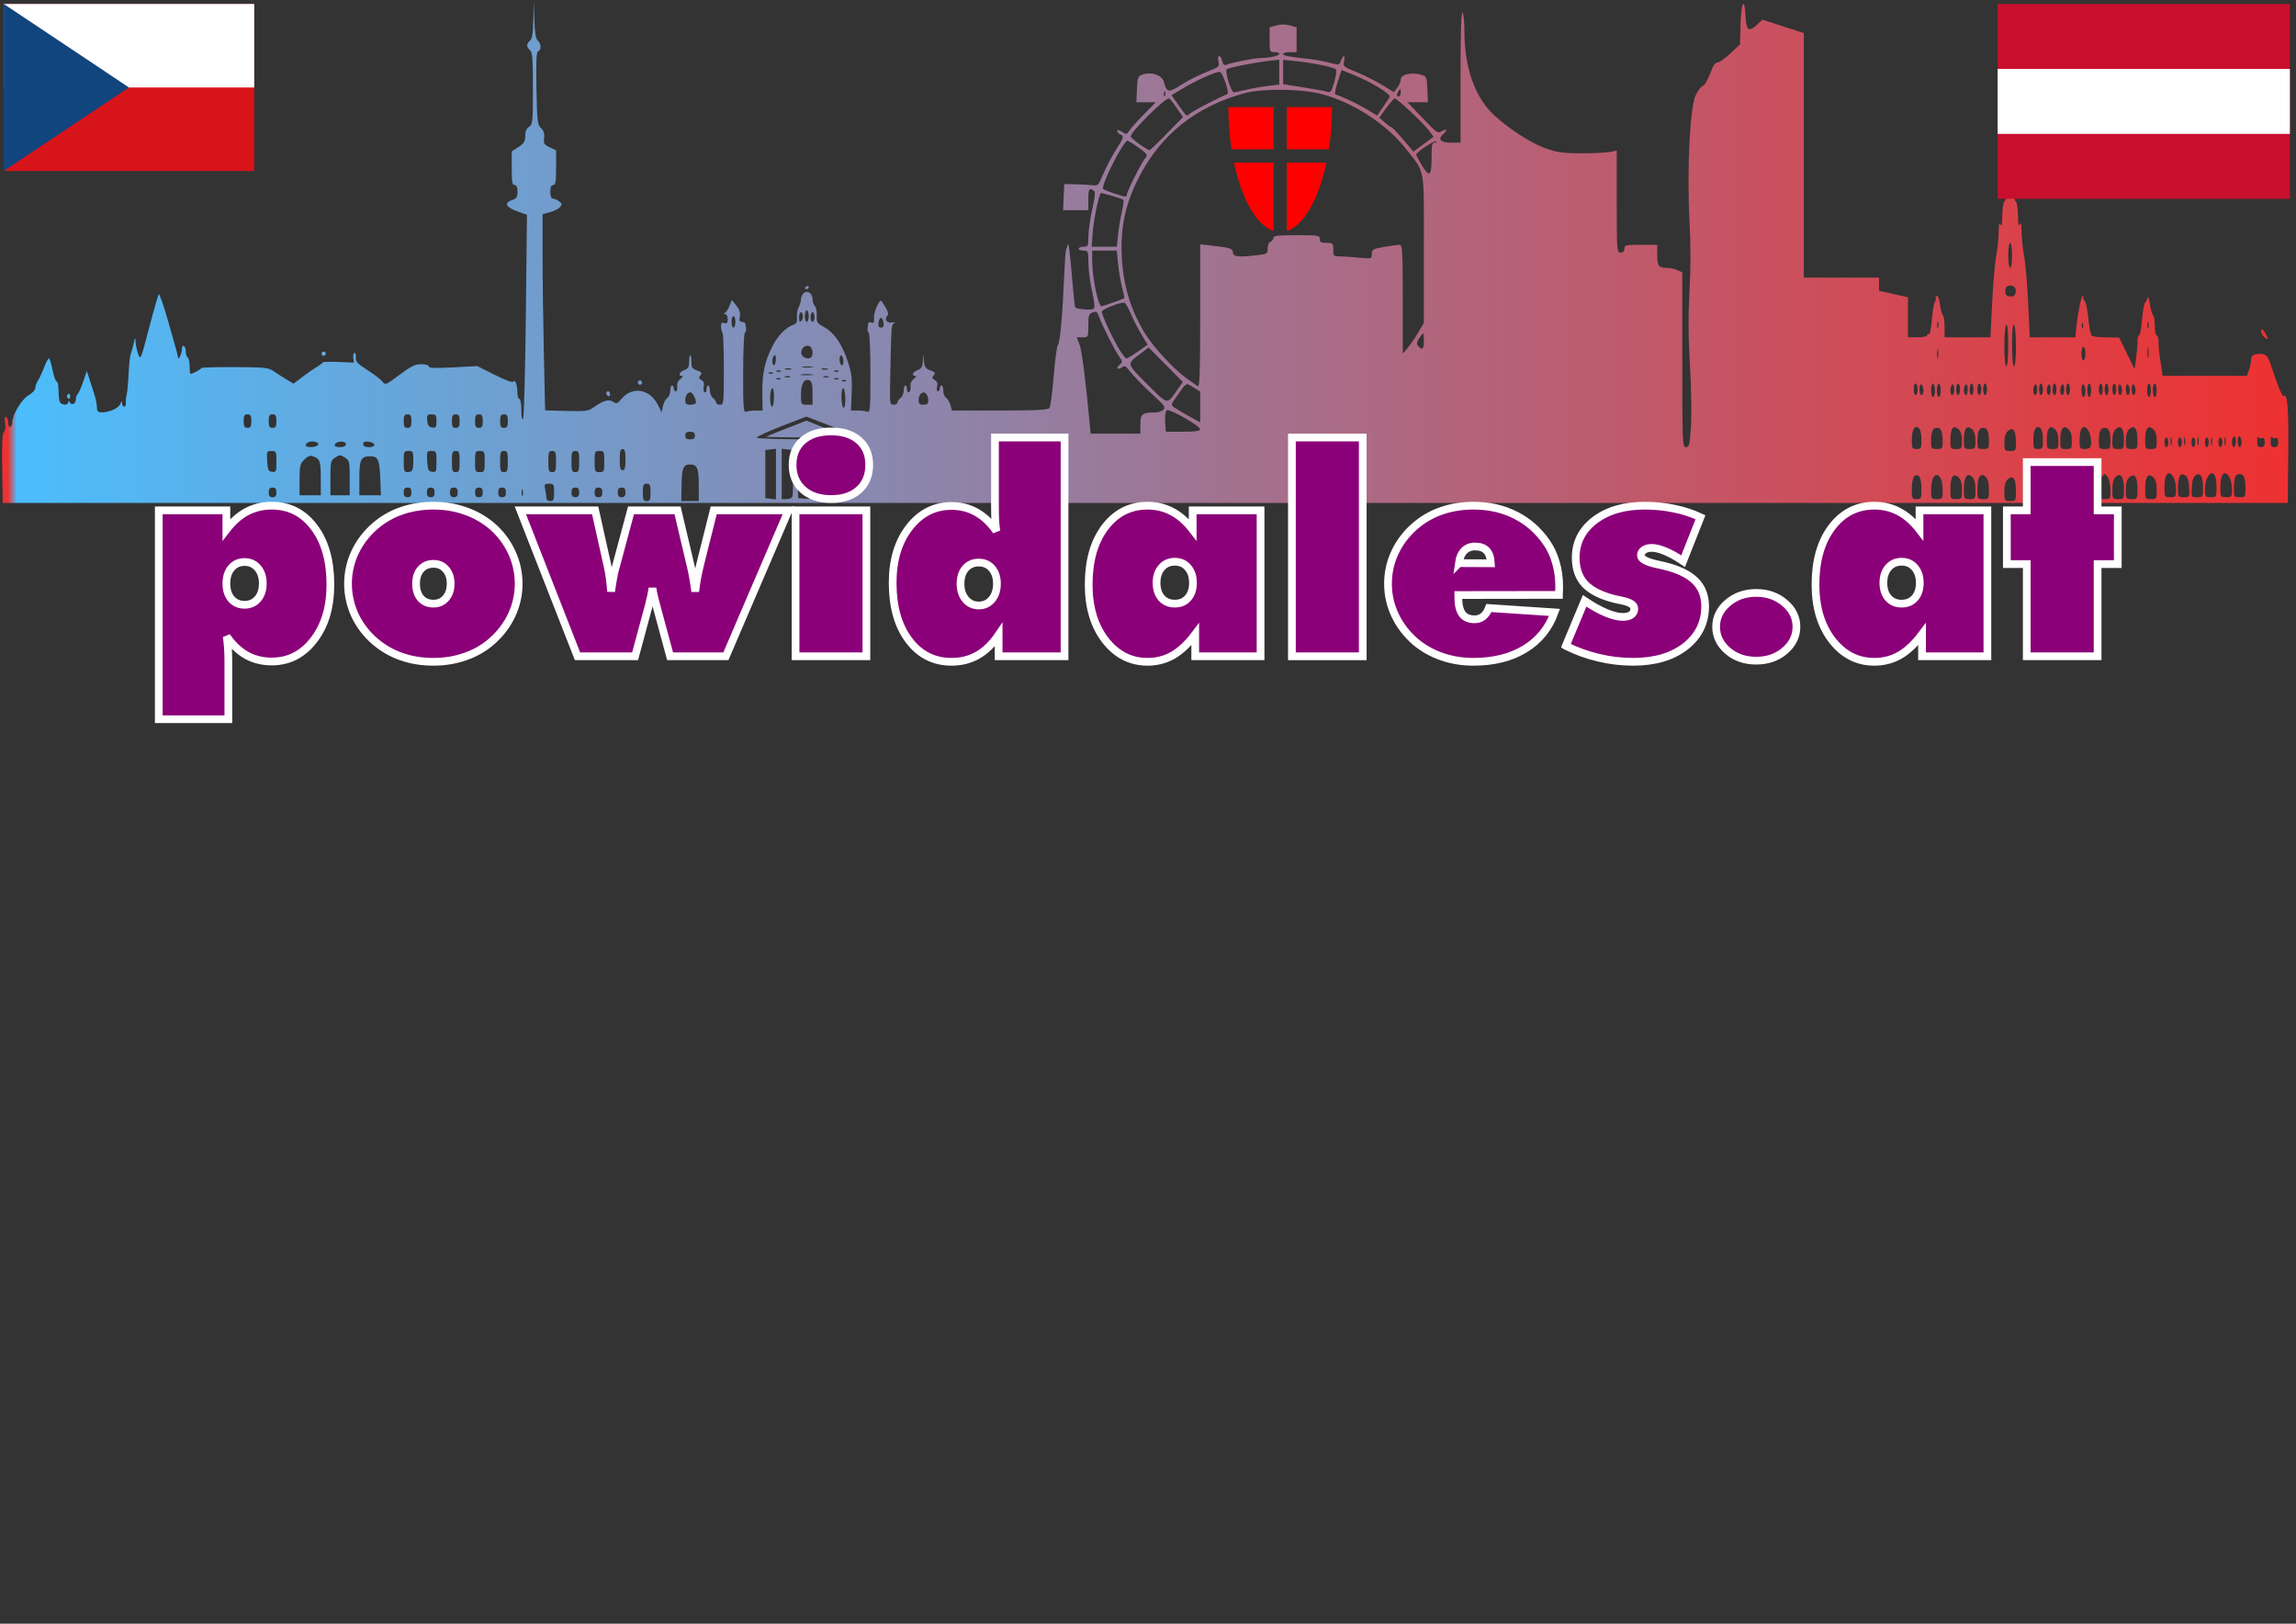 <?xml version="1.0" encoding="UTF-8" standalone="no"?>
<!-- Created with Inkscape (http://www.inkscape.org/) -->

<svg
   width="297mm"
   height="210mm"
   viewBox="0 0 297 210"
   version="1.1"
   id="svg5"
   xml:space="preserve"
   sodipodi:docname="Wien Silhouette-schwarz.svg"
   inkscape:version="1.2.1 (9c6d41e410, 2022-07-14)"
   inkscape:export-filename="Wien Silhouette-schwarz.png"
   inkscape:export-xdpi="300"
   inkscape:export-ydpi="300"
   xmlns:inkscape="http://www.inkscape.org/namespaces/inkscape"
   xmlns:sodipodi="http://sodipodi.sourceforge.net/DTD/sodipodi-0.dtd"
   xmlns:xlink="http://www.w3.org/1999/xlink"
   xmlns="http://www.w3.org/2000/svg"
   xmlns:svg="http://www.w3.org/2000/svg"><rect x="0" y="0" width="297" height="210" fill="#333333" stroke="none"/><sodipodi:namedview
     id="namedview7"
     pagecolor="#ffffff"
     bordercolor="#666666"
     borderopacity="1.0"
     inkscape:showpageshadow="2"
     inkscape:pageopacity="0.0"
     inkscape:pagecheckerboard="0"
     inkscape:deskcolor="#d1d1d1"
     inkscape:document-units="mm"
     showgrid="false"
     inkscape:zoom="0.92734378"
     inkscape:cx="530.00841"
     inkscape:cy="181.16259"
     inkscape:window-width="1920"
     inkscape:window-height="1009"
     inkscape:window-x="-8"
     inkscape:window-y="-8"
     inkscape:window-maximized="1"
     inkscape:current-layer="layer1" /><defs
     id="defs2"><linearGradient
       id="linearGradient1045"><stop
         style="stop-color:#0000ff;stop-opacity:1;"
         offset="0"
         id="stop1779" /><stop
         style="stop-color:#980623;stop-opacity:0;"
         offset="1"
         id="stop1781" /></linearGradient><linearGradient
       id="linearGradient1045-1"><stop
         style="stop-color:#4cbdfc;stop-opacity:1;"
         offset="0.004"
         id="stop1041" /><stop
         style="stop-color:#ee3131;stop-opacity:1;"
         offset="1"
         id="stop1043" /></linearGradient><linearGradient
       inkscape:collect="always"
       xlink:href="#linearGradient1045-1"
       id="linearGradient1047"
       x1="1.001"
       y1="32.597"
       x2="296.421"
       y2="32.597"
       gradientUnits="userSpaceOnUse"
       spreadMethod="repeat"
       gradientTransform="translate(1.4073949e-5)" /></defs><g
     inkscape:label="Ebene 1"
     inkscape:groupmode="layer"
     id="layer1"><path
       fill="#ff0000"
       d="M 164.746,19.303 V 13.852 h -5.849 c 0,1.893 0.142,3.729 0.413,5.451 z m 0,1.722 h -5.124 c 0.982,4.654 2.875,8.127 5.124,8.852 z m 1.708,-1.722 V 13.852 h 5.849 c 0,1.893 -0.142,3.729 -0.413,5.451 z m 0,1.722 h 5.124 c -0.982,4.654 -2.875,8.127 -5.124,8.852 z"
       id="path448"
       style="stroke-width:0.142" /><path
       style="fill:url(#linearGradient1047);fill-opacity:1;stroke-width:0.249"
       d="m 296.001,58.715 c 0.065,-5.841 -0.108,-7.978 -0.606,-7.48 -0.149,0.149 -0.885,-1.654 -1.652,-4.049 -0.429,-1.339 -0.759,-1.566 -1.975,-1.358 -0.386,0.066 -0.561,0.27 -0.561,0.653 0,0.306 -0.123,0.91 -0.274,1.341 l -0.274,0.785 h -5.452 -5.452 l -0.127,-0.81 c -0.334,-2.138 -0.416,-2.865 -0.406,-3.613 0.004,-0.445 -0.101,-0.81 -0.239,-0.81 -0.137,0 -0.249,-0.554 -0.249,-1.231 0,-0.677 -0.098,-1.291 -0.217,-1.365 -0.119,-0.074 -0.304,-0.725 -0.412,-1.448 -0.114,-0.766 -0.244,-1.106 -0.311,-0.815 -0.064,0.274 -0.211,0.558 -0.326,0.631 -0.115,0.073 -0.287,1.054 -0.381,2.18 -0.094,1.126 -0.267,2.047 -0.384,2.047 -0.117,0 -0.21,0.364 -0.206,0.81 0.004,0.445 -0.08,1.425 -0.187,2.176 l -0.194,1.367 -0.998,-2.035 -0.998,-2.035 -1.622,-0.021 c -0.892,-0.011 -1.745,-0.103 -1.897,-0.204 -0.151,-0.101 -0.355,-1.077 -0.452,-2.17 -0.097,-1.093 -0.31,-2.147 -0.473,-2.343 -0.163,-0.196 -0.259,-0.405 -0.213,-0.464 0.045,-0.059 0.028,-0.16 -0.036,-0.225 -0.154,-0.154 -0.683,2.41 -0.843,4.084 l -0.125,1.308 h -2.95 -2.95 l -0.129,-2.928 c -0.173,-3.935 -0.378,-6.391 -0.669,-8.02 -0.133,-0.745 -0.249,-1.978 -0.259,-2.741 -0.012,-1.005 -0.077,-1.25 -0.232,-0.889 -0.149,0.347 -0.22,-0.006 -0.232,-1.169 -0.008,-0.917 -0.14,-1.743 -0.289,-1.835 -0.162,-0.1 -0.209,-0.501 -0.117,-0.992 0.088,-0.47 0.044,-0.892 -0.102,-0.983 -0.141,-0.087 -0.257,-0.495 -0.257,-0.906 0,-0.411 -0.098,-0.687 -0.217,-0.614 -0.255,0.157 -0.622,2.025 -0.551,2.8 0.028,0.295 -0.07,0.61 -0.215,0.7 -0.145,0.09 -0.272,0.913 -0.282,1.83 -0.012,1.163 -0.082,1.516 -0.232,1.169 -0.155,-0.361 -0.219,-0.116 -0.232,0.889 -0.008,0.763 -0.126,1.996 -0.259,2.741 -0.275,1.542 -0.463,3.803 -0.667,8.02 l -0.141,2.928 h -2.967 -2.967 V 42.267 c 0,-0.746 -0.098,-1.416 -0.217,-1.49 -0.119,-0.074 -0.292,-0.701 -0.384,-1.394 -0.102,-0.766 -0.268,-1.198 -0.424,-1.102 -0.141,0.087 -0.194,0.221 -0.117,0.297 0.076,0.076 0.032,0.268 -0.098,0.425 -0.131,0.157 -0.314,1.202 -0.407,2.321 -0.093,1.119 -0.267,1.976 -0.384,1.903 -0.118,-0.073 -0.214,-0.014 -0.214,0.132 0,0.151 -0.536,0.264 -1.247,0.264 h -1.247 v -2.591 -2.591 l -1.871,-0.416 -1.871,-0.416 V 36.753 35.898 h -4.865 -4.865 V 20.088 4.277 l -2.682,-0.868 -2.682,-0.868 -0.637,0.606 c -1.109,1.056 -1.45,0.83 -1.534,-1.015 -0.118,-2.602 -0.565,-1.911 -0.643,0.996 l -0.071,2.615 -1.277,1.186 c -0.702,0.652 -1.436,1.169 -1.63,1.148 -0.194,-0.021 -0.474,0.26 -0.621,0.623 -0.738,1.821 -1.014,2.322 -1.348,2.45 -0.2,0.077 -0.588,0.602 -0.861,1.168 -0.742,1.533 -1.147,9.628 -0.806,16.106 0.172,3.262 0.174,6.291 0.008,9.219 -0.179,3.148 -0.163,5.833 0.058,9.655 0.173,3.001 0.228,6.427 0.127,7.912 -0.159,2.333 -0.23,2.618 -0.648,2.618 -0.452,0 -0.469,-0.405 -0.469,-11.298 V 35.231 l -0.635,-0.289 c -0.35,-0.159 -0.902,-0.289 -1.227,-0.289 -1.195,0 -1.381,-0.222 -1.381,-1.646 v -1.344 h -2.12 c -1.954,0 -2.12,0.039 -2.12,0.498 0,0.332 -0.166,0.498 -0.499,0.498 -0.486,0 -0.499,-0.166 -0.499,-6.597 v -6.597 l -0.811,0.181 c -0.446,0.099 -2.102,0.18 -3.68,0.179 -2.349,-0.001 -3.173,-0.107 -4.551,-0.58 -1.934,-0.665 -4.666,-2.395 -6.73,-4.261 -2.537,-2.293 -3.936,-6.187 -3.936,-10.955 0,-1.231 -0.112,-2.308 -0.249,-2.392 -0.164,-0.102 -0.249,2.738 -0.249,8.333 v 8.487 h -1.221 c -1.389,0 -1.778,-0.44 -1.006,-1.138 0.602,-0.544 0.455,-0.75 -0.231,-0.322 -0.468,0.292 -0.675,0.147 -2.457,-1.729 l -1.946,-2.047 1.321,0.002 1.321,0.002 -0.074,-1.674 c -0.072,-1.644 -0.088,-1.678 -0.867,-1.9 -1.199,-0.342 -2.575,-0.012 -2.575,0.618 0,0.281 -0.201,0.765 -0.446,1.077 l -0.446,0.566 -1.589,-0.96 c -0.874,-0.528 -2.358,-1.27 -3.298,-1.649 -1.623,-0.654 -1.701,-0.723 -1.562,-1.374 0.181,-0.847 -0.073,-0.9 -0.385,-0.081 -0.227,0.597 -0.245,0.6 -1.524,0.263 -0.712,-0.188 -1.925,-0.409 -2.695,-0.492 -2.561,-0.276 -3.272,-0.416 -3.272,-0.646 0,-0.125 0.393,-0.227 0.873,-0.227 h 0.872 V 5.136 3.528 L 166.85,3.287 c -0.562,-0.155 -1.184,-0.155 -1.746,0 l -0.873,0.241 v 1.608 c 0,1.549 0.024,1.608 0.624,1.608 0.343,0 0.624,0.098 0.624,0.218 0,0.252 -1.207,0.528 -2.339,0.534 -0.801,0.004 -3.689,0.569 -4.449,0.869 -0.319,0.126 -0.467,0.006 -0.588,-0.477 -0.222,-0.882 -0.687,-0.827 -0.492,0.059 0.149,0.678 0.089,0.73 -1.59,1.388 -0.96,0.376 -2.416,1.117 -3.236,1.647 -1.625,1.049 -1.867,1.004 -2.245,-0.421 -0.224,-0.845 -1.607,-1.317 -2.717,-0.929 -0.637,0.223 -0.684,0.342 -0.753,1.915 l -0.074,1.677 h 1.257 1.257 l -1.521,1.543 c -0.836,0.848 -1.688,1.797 -1.892,2.109 -0.35,0.533 -0.406,0.544 -0.972,0.173 -0.389,-0.255 -0.601,-0.293 -0.601,-0.108 0,0.157 0.168,0.35 0.374,0.429 0.537,0.206 0.481,0.412 -0.548,2.016 -0.507,0.791 -1.233,2.167 -1.613,3.057 -0.674,1.579 -0.712,1.617 -1.51,1.511 -0.451,-0.06 -1.437,-0.116 -2.191,-0.125 l -1.372,-0.016 -0.074,1.682 -0.073,1.682 h 1.633 1.633 V 25.806 c 0,-1.369 0.099,-1.537 0.686,-1.165 0.245,0.155 0.205,0.676 -0.182,2.426 -0.271,1.226 -0.496,2.817 -0.499,3.536 -0.004,1.228 -0.044,1.308 -0.629,1.308 -0.343,0 -0.624,0.112 -0.624,0.249 0,0.137 0.28,0.249 0.624,0.249 0.598,0 0.624,0.064 0.63,1.557 0.003,0.857 0.216,2.511 0.473,3.675 0.344,1.563 0.392,2.169 0.181,2.314 -0.261,0.179 -2.138,0.03 -2.355,-0.186 -0.051,-0.051 -0.199,-1.363 -0.33,-2.917 -0.359,-4.272 -0.525,-5.603 -0.648,-5.191 -0.061,0.206 -0.161,0.528 -0.221,0.718 -0.06,0.189 -0.168,1.759 -0.24,3.489 -0.202,4.858 -0.54,8.554 -0.798,8.723 -0.129,0.084 -0.374,1.891 -0.545,4.016 -0.171,2.124 -0.427,4.003 -0.567,4.174 -0.192,0.234 -1.795,0.311 -6.435,0.311 h -6.179 l -0.168,-0.67 c -0.093,-0.368 -0.343,-0.798 -0.557,-0.954 -0.214,-0.156 -0.389,-0.584 -0.389,-0.95 0,-0.366 -0.098,-0.666 -0.218,-0.666 -0.12,0 -0.218,0.168 -0.218,0.374 0,0.206 -0.114,0.374 -0.254,0.374 -0.144,0 -0.189,-0.26 -0.104,-0.599 0.107,-0.425 0.02,-0.671 -0.295,-0.848 -0.362,-0.203 -0.388,-0.319 -0.138,-0.62 0.257,-0.31 0.186,-0.413 -0.432,-0.628 -0.616,-0.214 -0.757,-0.418 -0.839,-1.211 l -0.099,-0.953 -0.042,0.941 c -0.032,0.754 -0.165,0.988 -0.666,1.177 -0.649,0.247 -0.854,0.742 -0.312,0.755 0.172,0.004 0.087,0.177 -0.187,0.385 -0.308,0.233 -0.47,0.601 -0.422,0.965 0.042,0.324 -0.042,0.662 -0.187,0.752 -0.153,0.095 -0.264,-0.052 -0.264,-0.35 0,-0.282 -0.098,-0.513 -0.218,-0.513 -0.12,0 -0.218,0.3 -0.218,0.666 0,0.366 -0.183,0.799 -0.405,0.962 -0.223,0.163 -0.405,0.424 -0.405,0.58 0,0.156 -0.229,0.284 -0.51,0.284 -0.499,0 -0.507,-0.098 -0.401,-4.672 0.134,-5.767 0.121,-5.607 0.485,-5.87 0.19,-0.137 0.088,-0.169 -0.276,-0.089 -0.639,0.141 -1.039,-0.438 -0.603,-0.874 0.179,-0.179 0.104,-0.52 -0.241,-1.105 -0.275,-0.465 -0.532,-0.846 -0.571,-0.846 -0.314,0 -0.96,1.532 -0.916,2.175 0.042,0.632 -0.028,0.774 -0.328,0.659 -0.21,-0.08 -0.39,-0.05 -0.401,0.067 -0.012,0.117 -0.057,0.409 -0.103,0.649 -0.046,0.239 0.02,0.498 0.144,0.575 0.125,0.077 0.227,2.444 0.227,5.261 0,4.567 -0.043,5.104 -0.394,4.969 -0.217,-0.083 -0.783,-0.151 -1.257,-0.151 h -0.863 l 0.089,-2.305 c 0.076,-1.99 -0.002,-2.57 -0.577,-4.245 -0.755,-2.2 -1.731,-3.564 -3.071,-4.29 -0.83,-0.45 -0.914,-0.59 -0.866,-1.434 0.028,-0.515 -0.081,-1.07 -0.245,-1.233 -0.164,-0.164 -0.298,-0.542 -0.298,-0.841 0,-0.776 -0.634,-1.258 -1.123,-0.853 -0.206,0.171 -0.374,0.528 -0.374,0.794 0,0.266 -0.133,0.729 -0.296,1.029 -0.163,0.299 -0.268,0.899 -0.232,1.332 0.05,0.61 -0.052,0.825 -0.453,0.952 -0.915,0.29 -2.019,1.407 -2.685,2.716 -1.026,2.017 -1.365,3.56 -1.333,6.073 l 0.028,2.305 h -0.862 c -0.474,0 -1.04,0.068 -1.257,0.151 -0.352,0.135 -0.395,-0.402 -0.395,-4.969 0,-2.816 0.102,-5.183 0.227,-5.261 0.125,-0.077 0.19,-0.336 0.144,-0.575 -0.046,-0.239 -0.092,-0.519 -0.103,-0.622 -0.012,-0.103 -0.201,-0.187 -0.424,-0.187 -0.309,0 -0.373,-0.163 -0.27,-0.685 0.097,-0.49 -0.032,-0.895 -0.455,-1.421 l -0.59,-0.735 -0.278,0.73 c -0.153,0.402 -0.411,0.815 -0.574,0.919 -0.224,0.142 -0.22,0.189 0.016,0.192 0.171,0.002 0.312,0.292 0.312,0.644 0,0.5 -0.097,0.609 -0.445,0.499 -0.349,-0.111 -0.439,-0.008 -0.418,0.48 0.016,0.341 0.103,0.696 0.195,0.789 0.092,0.092 0.168,2.224 0.168,4.736 0,4.402 -0.02,4.568 -0.499,4.568 -0.275,0 -0.499,-0.128 -0.499,-0.284 0,-0.156 -0.183,-0.417 -0.405,-0.58 -0.223,-0.163 -0.405,-0.596 -0.405,-0.962 0,-0.366 -0.098,-0.666 -0.218,-0.666 -0.12,0 -0.218,0.231 -0.218,0.513 0,0.282 -0.113,0.444 -0.251,0.359 -0.138,-0.085 -0.185,-0.417 -0.104,-0.738 0.103,-0.408 0.012,-0.659 -0.299,-0.833 -0.362,-0.203 -0.388,-0.319 -0.138,-0.62 0.257,-0.31 0.186,-0.413 -0.432,-0.628 -0.614,-0.214 -0.736,-0.389 -0.718,-1.027 0.012,-0.423 -0.052,-0.843 -0.141,-0.932 -0.09,-0.089 -0.163,0.251 -0.163,0.757 0,0.752 -0.114,0.963 -0.624,1.157 -0.649,0.247 -0.854,0.742 -0.312,0.755 0.172,0.004 0.088,0.177 -0.187,0.385 -0.317,0.24 -0.47,0.599 -0.419,0.989 0.044,0.337 -0.04,0.612 -0.187,0.612 -0.147,0 -0.267,-0.168 -0.267,-0.374 0,-0.206 -0.098,-0.374 -0.218,-0.374 -0.12,0 -0.218,0.3 -0.218,0.666 0,0.366 -0.182,0.799 -0.405,0.961 -0.223,0.163 -0.474,0.641 -0.558,1.064 l -0.154,0.769 -0.547,-1.045 c -1.037,-1.983 -3.274,-2.323 -4.636,-0.706 -0.553,0.656 -0.678,0.703 -1.086,0.404 -0.533,-0.39 -1.321,-0.169 -2.529,0.707 -0.68,0.493 -1.006,0.537 -3.516,0.473 l -2.766,-0.07 -0.164,-7.281 c -0.09,-4.004 -0.165,-9.715 -0.165,-12.691 l -4.8e-4,-5.41 0.969,-0.261 c 0.533,-0.143 1.118,-0.44 1.3,-0.66 0.281,-0.338 0.259,-0.452 -0.143,-0.746 -0.261,-0.191 -0.622,-0.347 -0.801,-0.347 -0.207,0 -0.326,-0.32 -0.326,-0.872 0,-0.609 0.113,-0.872 0.374,-0.872 0.305,0 0.374,-0.416 0.374,-2.247 V 19.444 L 71.109,19.053 C 70.387,18.709 70.3,18.564 70.384,17.843 70.453,17.256 70.337,16.891 69.978,16.556 69.516,16.125 69.469,15.718 69.393,11.418 69.33,7.85 69.381,6.72 69.622,6.629 70.048,6.466 70.015,5.626 69.568,5.256 69.306,5.038 69.18,4.277 69.122,2.546 l -0.081,-2.406 -0.052,2.399 c -0.04,1.78 -0.149,2.479 -0.426,2.709 -0.206,0.171 -0.374,0.451 -0.374,0.623 0,0.172 0.168,0.452 0.374,0.623 0.308,0.255 0.374,1.13 0.374,4.954 0,4.374 -0.028,4.662 -0.499,4.955 -0.344,0.214 -0.499,0.581 -0.499,1.179 0,0.717 -0.151,0.965 -0.87,1.431 l -0.87,0.563 -0.003,2.18 c -0.002,1.773 0.067,2.18 0.371,2.18 0.259,0 0.374,0.26 0.374,0.848 0,0.717 -0.115,0.888 -0.746,1.107 -1.038,0.361 -0.743,0.929 0.761,1.462 l 1.21,0.429 -0.145,13.09 c -0.08,7.199 -0.243,13.196 -0.363,13.327 -0.127,0.137 -0.218,-0.359 -0.218,-1.184 0,-0.781 -0.112,-1.42 -0.249,-1.42 -0.137,0 -0.251,-0.308 -0.253,-0.685 -0.004,-1.003 -0.284,-1.9 -0.488,-1.57 -0.116,0.187 -0.917,-0.094 -2.442,-0.856 l -2.269,-1.135 -3.137,0.167 c -2.298,0.123 -3.137,0.091 -3.137,-0.12 0,-0.168 -0.407,-0.287 -0.981,-0.287 -0.802,0 -1.314,0.25 -2.805,1.371 -1.767,1.328 -1.836,1.355 -2.199,0.883 -0.207,-0.268 -1.085,-0.944 -1.952,-1.501 -1.313,-0.844 -1.563,-1.114 -1.497,-1.619 0.044,-0.333 -0.032,-0.606 -0.17,-0.606 -0.137,0 -0.212,0.284 -0.167,0.631 l 0.083,0.631 -2.017,-0.082 c -1.109,-0.045 -2.016,-0.022 -2.016,0.051 0,0.073 -0.335,0.331 -0.745,0.573 -0.41,0.242 -1.259,0.832 -1.887,1.31 l -1.141,0.87 -0.92,-0.553 c -0.506,-0.304 -1.25,-0.78 -1.654,-1.059 -0.665,-0.458 -1.145,-0.508 -5.052,-0.532 -2.374,-0.014 -4.317,0.047 -4.317,0.136 0,0.146 -1.11,0.74 -1.384,0.74 -0.062,0 -0.113,-0.442 -0.113,-0.982 0,-0.54 -0.112,-1.051 -0.249,-1.136 -0.137,-0.085 -0.249,-0.421 -0.249,-0.748 0,-0.326 -0.112,-0.663 -0.249,-0.748 -0.139,-0.086 -0.251,0.102 -0.253,0.421 -0.003,0.573 -0.467,1.548 -0.51,1.074 -0.032,-0.336 -0.064,-0.456 -1.268,-4.678 -0.577,-2.025 -1.125,-3.595 -1.216,-3.489 -0.092,0.106 -0.658,2.078 -1.26,4.382 -1.056,4.048 -1.103,4.161 -1.392,3.364 -0.165,-0.454 -0.319,-1.161 -0.343,-1.572 -0.041,-0.695 -0.06,-0.677 -0.272,0.249 -0.125,0.548 -0.296,1.165 -0.38,1.371 -0.084,0.206 -0.199,1.327 -0.254,2.492 -0.056,1.165 -0.172,2.398 -0.258,2.741 -0.086,0.343 -0.131,0.819 -0.101,1.059 0.032,0.24 -0.064,0.436 -0.21,0.436 -0.146,0 -0.272,-0.196 -0.281,-0.436 -0.012,-0.351 -0.058,-0.333 -0.23,0.093 -0.224,0.554 -1.41,1.09 -2.411,1.09 -0.436,0 -0.591,-0.144 -0.606,-0.561 -0.028,-0.778 -0.097,-1.067 -0.742,-3.048 l -0.567,-1.739 -0.461,1.356 c -0.254,0.746 -0.572,1.467 -0.708,1.602 -0.136,0.136 -0.247,0.442 -0.247,0.68 0,0.581 -0.501,0.862 -0.772,0.433 -0.158,-0.249 -0.219,-0.257 -0.222,-0.032 -0.004,0.452 -0.921,0.383 -1.1,-0.083 -0.083,-0.217 -0.151,-0.89 -0.151,-1.495 0,-0.606 -0.107,-1.101 -0.237,-1.101 -0.13,0 -0.369,-0.673 -0.531,-1.495 -0.162,-0.822 -0.377,-1.495 -0.478,-1.495 -0.101,0 -0.384,0.533 -0.629,1.184 -0.245,0.651 -0.597,1.405 -0.782,1.675 -0.185,0.27 -0.336,0.695 -0.336,0.943 0,0.255 -0.394,0.684 -0.905,0.984 -0.892,0.525 -2.081,2.512 -2.086,3.485 -0.002,0.232 -0.115,0.491 -0.252,0.575 -0.141,0.087 -0.249,-0.117 -0.249,-0.469 0,-0.343 -0.13,-0.703 -0.288,-0.801 -0.207,-0.128 -0.247,0.079 -0.14,0.737 0.092,0.568 0.036,1.02 -0.148,1.191 -0.213,0.199 -0.276,1.525 -0.223,4.73 l 0.073,4.454 H 148.144 295.931 Z M 259.276,63.596 c 0,-0.849 0.134,-1.329 0.452,-1.616 0.672,-0.608 1.044,-0.072 1.044,1.503 0,1.301 -0.012,1.321 -0.748,1.321 -0.729,0 -0.748,-0.032 -0.748,-1.207 z M 88.164,62.748 c 0.042,-2.207 0.233,-2.679 1.084,-2.679 0.938,0 1.142,0.476 1.142,2.666 v 2.068 h -1.132 -1.132 z m -5.009,0.934 c 0,-0.955 0.074,-1.121 0.499,-1.121 0.425,0 0.499,0.166 0.499,1.121 0,0.955 -0.074,1.121 -0.499,1.121 -0.425,0 -0.499,-0.166 -0.499,-1.121 z M 70.682,64.461 c 0,-0.188 -0.07,-0.693 -0.156,-1.121 -0.143,-0.714 -0.101,-0.779 0.499,-0.779 0.61,0 0.655,0.077 0.655,1.121 0,0.955 -0.074,1.121 -0.499,1.121 -0.275,0 -0.499,-0.154 -0.499,-0.343 z M 277.487,63.234 c 0,-1.575 0.372,-2.11 1.044,-1.503 0.318,0.288 0.452,0.767 0.452,1.616 0,1.175 -0.02,1.207 -0.748,1.207 -0.737,0 -0.748,-0.019 -0.748,-1.321 z m -2.495,0.113 c 0,-0.849 0.134,-1.329 0.452,-1.616 0.672,-0.608 1.044,-0.072 1.044,1.503 0,1.301 -0.012,1.321 -0.748,1.321 -0.729,0 -0.748,-0.032 -0.748,-1.207 z m -1.746,-0.021 c 0,-0.795 0.141,-1.369 0.401,-1.628 0.654,-0.653 1.096,-0.042 1.096,1.516 0,1.323 -0.008,1.34 -0.748,1.34 -0.73,0 -0.748,-0.03 -0.748,-1.228 z m -1.746,0.03 c 0,-0.684 0.161,-1.406 0.374,-1.682 0.37,-0.479 0.378,-0.479 0.748,0 0.214,0.276 0.374,0.998 0.374,1.682 0,1.165 -0.02,1.198 -0.748,1.198 -0.728,0 -0.748,-0.033 -0.748,-1.198 z m -2.495,-0.142 c 0,-1.637 0.485,-2.235 1.1,-1.357 0.218,0.311 0.397,1.045 0.397,1.632 0,1.018 -0.032,1.066 -0.748,1.066 -0.739,0 -0.748,-0.017 -0.748,-1.34 z m -2.495,0.019 c 0,-1.575 0.372,-2.111 1.044,-1.503 0.318,0.288 0.452,0.767 0.452,1.616 0,1.175 -0.02,1.207 -0.748,1.207 -0.737,0 -0.748,-0.019 -0.748,-1.321 z m -1.746,0 c 0,-1.575 0.372,-2.111 1.044,-1.503 0.318,0.288 0.452,0.767 0.452,1.616 0,1.175 -0.02,1.207 -0.748,1.207 -0.737,0 -0.748,-0.019 -0.748,-1.321 z m -1.746,0 c 0,-1.442 0.364,-2.091 0.917,-1.633 0.199,0.165 0.33,0.806 0.33,1.614 0,1.263 -0.036,1.34 -0.624,1.34 -0.587,0 -0.624,-0.078 -0.624,-1.321 z m -7.234,-0.019 c 0,-1.558 0.442,-2.17 1.096,-1.516 0.259,0.259 0.401,0.833 0.401,1.628 0,1.198 -0.02,1.228 -0.748,1.228 -0.739,0 -0.748,-0.017 -0.748,-1.34 z m -1.746,0 c 0,-1.558 0.442,-2.17 1.096,-1.516 0.259,0.259 0.401,0.833 0.401,1.628 0,1.198 -0.02,1.228 -0.748,1.228 -0.739,0 -0.748,-0.017 -0.748,-1.34 z m -1.746,0.019 c 0,-1.575 0.372,-2.111 1.044,-1.503 0.318,0.288 0.452,0.767 0.452,1.616 0,1.175 -0.02,1.207 -0.748,1.207 -0.737,0 -0.748,-0.019 -0.748,-1.321 z m -2.495,0.122 c 0,-0.659 0.148,-1.4 0.329,-1.647 0.55,-0.751 1.168,0.106 1.168,1.618 0,1.198 -0.02,1.228 -0.748,1.228 -0.728,0 -0.748,-0.033 -0.748,-1.198 z m -2.495,-0.122 c 0,-1.442 0.364,-2.091 0.917,-1.633 0.199,0.165 0.33,0.806 0.33,1.614 0,1.263 -0.036,1.34 -0.624,1.34 -0.587,0 -0.624,-0.078 -0.624,-1.321 z m -138.826,-1.919 v -3.115 h 0.624 0.624 l 0.071,2.85 c 0.04,1.568 0.012,3.005 -0.061,3.195 -0.073,0.19 -0.384,0.309 -0.695,0.264 -0.549,-0.078 -0.562,-0.152 -0.562,-3.195 z m -2.245,0 v -3.115 l 0.654,-0.076 c 0.909,-0.105 0.994,0.276 0.804,3.597 l -0.163,2.858 -0.647,-0.075 -0.647,-0.075 z m -3.064,0.069 c -0.07,-3.042 -0.069,-3.046 0.536,-3.198 0.333,-0.083 0.87,-0.115 1.193,-0.069 0.572,0.081 0.588,0.154 0.658,2.933 0.04,1.568 0.012,3.004 -0.06,3.192 -0.089,0.233 -0.468,0.317 -1.194,0.264 l -1.062,-0.077 z m -2.05,-0.086 v -3.256 l 0.686,0.079 0.686,0.079 0.071,2.85 c 0.04,1.568 0.016,2.997 -0.055,3.177 -0.069,0.18 -0.41,0.327 -0.757,0.327 h -0.632 z m -2.12,0.017 v -3.115 l 0.686,-0.079 0.686,-0.079 v 3.273 3.273 l -0.686,-0.079 -0.686,-0.079 z m 189.966,1.889 c 0,-1.406 0.191,-1.889 0.748,-1.889 0.557,0 0.748,0.483 0.748,1.889 0,1.057 -0.028,1.101 -0.748,1.101 -0.719,0 -0.748,-0.044 -0.748,-1.101 z m -1.746,-0.239 c 0,-1.637 0.485,-2.235 1.1,-1.357 0.218,0.311 0.397,1.045 0.397,1.632 0,1.018 -0.032,1.066 -0.748,1.066 -0.739,0 -0.748,-0.017 -0.748,-1.34 z m -1.996,0.274 c 0,-0.586 0.179,-1.32 0.397,-1.632 0.616,-0.878 1.1,-0.28 1.1,1.357 0,1.323 -0.008,1.34 -0.748,1.34 -0.715,0 -0.748,-0.048 -0.748,-1.066 z m -1.697,-0.217 c 0.053,-0.903 0.207,-1.364 0.519,-1.557 0.616,-0.382 0.92,0.162 0.925,1.656 0.004,1.154 -0.016,1.184 -0.758,1.184 -0.76,0 -0.761,-0.002 -0.686,-1.283 z m -1.792,0.099 c 0.004,-1.494 0.308,-2.038 0.925,-1.656 0.312,0.193 0.466,0.655 0.519,1.557 0.075,1.28 0.074,1.283 -0.686,1.283 -0.743,0 -0.761,-0.029 -0.758,-1.184 z m -1.75,-0.156 c 0,-1.637 0.485,-2.235 1.1,-1.357 0.218,0.311 0.397,1.045 0.397,1.632 0,1.018 -0.032,1.066 -0.748,1.066 -0.739,0 -0.748,-0.017 -0.748,-1.34 z M 79.912,63.682 c 0,-0.457 0.133,-0.623 0.499,-0.623 0.366,0 0.499,0.166 0.499,0.623 0,0.457 -0.133,0.623 -0.499,0.623 -0.366,0 -0.499,-0.166 -0.499,-0.623 z m -2.994,0 c 0,-0.457 0.133,-0.623 0.499,-0.623 0.366,0 0.499,0.166 0.499,0.623 0,0.457 -0.133,0.623 -0.499,0.623 -0.366,0 -0.499,-0.166 -0.499,-0.623 z m -2.994,0 c 0,-0.457 0.133,-0.623 0.499,-0.623 0.366,0 0.499,0.166 0.499,0.623 0,0.457 -0.133,0.623 -0.499,0.623 -0.366,0 -0.499,-0.166 -0.499,-0.623 z M 67.516,63.376 c 0.063,-0.242 0.119,-0.104 0.124,0.307 0.004,0.411 -0.047,0.61 -0.115,0.441 -0.068,-0.169 -0.073,-0.505 -0.012,-0.748 z m -3.07,0.307 c 0,-0.457 0.133,-0.623 0.499,-0.623 0.366,0 0.499,0.166 0.499,0.623 0,0.457 -0.133,0.623 -0.499,0.623 -0.366,0 -0.499,-0.166 -0.499,-0.623 z m -2.994,0 c 0,-0.457 0.133,-0.623 0.499,-0.623 0.366,0 0.499,0.166 0.499,0.623 0,0.457 -0.133,0.623 -0.499,0.623 -0.366,0 -0.499,-0.166 -0.499,-0.623 z m -3.243,0 c 0,-0.457 0.133,-0.623 0.499,-0.623 0.366,0 0.499,0.166 0.499,0.623 0,0.457 -0.133,0.623 -0.499,0.623 -0.366,0 -0.499,-0.166 -0.499,-0.623 z m -2.994,0 c 0,-0.457 0.133,-0.623 0.499,-0.623 0.366,0 0.499,0.166 0.499,0.623 0,0.457 -0.133,0.623 -0.499,0.623 -0.366,0 -0.499,-0.166 -0.499,-0.623 z m -2.994,0 c 0,-0.457 0.133,-0.623 0.499,-0.623 0.366,0 0.499,0.166 0.499,0.623 0,0.457 -0.133,0.623 -0.499,0.623 -0.366,0 -0.499,-0.166 -0.499,-0.623 z m -17.462,0 c 0,-0.457 0.133,-0.623 0.499,-0.623 0.366,0 0.499,0.166 0.499,0.623 0,0.457 -0.133,0.623 -0.499,0.623 -0.366,0 -0.499,-0.166 -0.499,-0.623 z M 46.484,61.844 c 0,-2.411 0.207,-2.834 1.392,-2.834 1.021,0 1.222,0.429 1.315,2.816 l 0.087,2.23 h -1.397 -1.397 z M 42.742,61.819 c 0,-2.111 0.036,-2.26 0.624,-2.645 0.578,-0.378 0.67,-0.378 1.247,0 0.589,0.385 0.624,0.534 0.624,2.645 v 2.237 H 43.99 42.742 Z m -3.991,0.232 c 0,-1.794 0.064,-2.069 0.61,-2.614 0.403,-0.402 0.763,-0.554 1.06,-0.448 0.976,0.349 1.074,0.608 1.074,2.855 V 64.056 H 40.123 38.751 Z M 76.919,59.695 c 0,-1.296 0.036,-1.371 0.624,-1.371 0.59,0 0.624,0.075 0.624,1.371 0,1.296 -0.036,1.371 -0.624,1.371 -0.59,0 -0.624,-0.075 -0.624,-1.371 z m -2.994,0 c 0,-1.204 0.06,-1.371 0.499,-1.371 0.438,0 0.499,0.166 0.499,1.371 0,1.204 -0.06,1.371 -0.499,1.371 -0.438,0 -0.499,-0.166 -0.499,-1.371 z m -2.994,0 c 0,-1.204 0.061,-1.371 0.499,-1.371 0.438,0 0.499,0.166 0.499,1.371 0,1.204 -0.061,1.371 -0.499,1.371 -0.438,0 -0.499,-0.166 -0.499,-1.371 z m -6.237,0 c 0,-1.204 0.06,-1.371 0.499,-1.371 0.438,0 0.499,0.166 0.499,1.371 0,1.204 -0.06,1.371 -0.499,1.371 -0.438,0 -0.499,-0.166 -0.499,-1.371 z m -3.243,0 c 0,-1.296 0.036,-1.371 0.624,-1.371 0.59,0 0.624,0.075 0.624,1.371 0,1.296 -0.036,1.371 -0.624,1.371 -0.59,0 -0.624,-0.075 -0.624,-1.371 z m -2.994,0 c 0,-1.204 0.061,-1.371 0.499,-1.371 0.438,0 0.499,0.166 0.499,1.371 0,1.204 -0.061,1.371 -0.499,1.371 -0.438,0 -0.499,-0.166 -0.499,-1.371 z m -3.194,-0.062 c -0.072,-1.256 -0.05,-1.308 0.561,-1.308 0.606,0 0.637,0.066 0.637,1.388 0,1.297 -0.036,1.383 -0.561,1.308 -0.489,-0.069 -0.571,-0.248 -0.637,-1.388 z m -3.043,0.062 c 0,-1.296 0.036,-1.371 0.624,-1.371 0.579,0 0.624,0.086 0.624,1.204 0,1.323 -0.109,1.537 -0.79,1.537 -0.388,0 -0.457,-0.208 -0.457,-1.371 z M 34.56,59.633 c -0.072,-1.256 -0.05,-1.308 0.561,-1.308 0.606,0 0.637,0.066 0.637,1.388 0,1.297 -0.036,1.383 -0.561,1.308 -0.489,-0.069 -0.571,-0.248 -0.637,-1.388 z m 45.602,-0.187 c 0,-1.052 0.087,-1.371 0.374,-1.371 0.287,0 0.374,0.318 0.374,1.371 0,1.052 -0.087,1.371 -0.374,1.371 -0.287,0 -0.374,-0.318 -0.374,-1.371 z M 259.276,57.242 c 0,-0.729 0.148,-1.216 0.452,-1.492 0.656,-0.593 1.044,-0.081 1.044,1.378 0,1.163 -0.02,1.196 -0.748,1.196 -0.717,0 -0.748,-0.046 -0.748,-1.083 z m 18.211,-0.363 c 0,-1.46 0.388,-1.972 1.044,-1.378 0.305,0.275 0.452,0.763 0.452,1.492 0,1.037 -0.032,1.083 -0.748,1.083 -0.728,0 -0.748,-0.033 -0.748,-1.196 z M 274.992,56.993 c 0,-0.729 0.148,-1.216 0.452,-1.492 0.656,-0.593 1.044,-0.081 1.044,1.378 0,1.163 -0.02,1.196 -0.748,1.196 -0.717,0 -0.748,-0.046 -0.748,-1.083 z m -1.746,0 c 0,-0.729 0.148,-1.216 0.452,-1.492 0.656,-0.593 1.044,-0.081 1.044,1.378 0,1.163 -0.02,1.196 -0.748,1.196 -0.717,0 -0.748,-0.046 -0.748,-1.083 z m -1.746,0.106 c 0,-1.283 0.205,-1.765 0.748,-1.765 0.544,0 0.748,0.482 0.748,1.765 0,0.919 -0.044,0.976 -0.748,0.976 -0.704,0 -0.748,-0.058 -0.748,-0.976 z m -2.495,-0.239 c 0,-1.515 0.505,-2.081 1.1,-1.233 0.399,0.569 0.54,1.972 0.231,2.282 -0.091,0.091 -0.428,0.166 -0.748,0.166 -0.53,0 -0.582,-0.108 -0.582,-1.215 z m -2.495,0.019 c 0,-1.46 0.388,-1.972 1.044,-1.378 0.305,0.275 0.452,0.763 0.452,1.492 0,1.037 -0.032,1.083 -0.748,1.083 -0.728,0 -0.748,-0.033 -0.748,-1.196 z m -1.746,0 c 0,-1.46 0.388,-1.972 1.044,-1.378 0.305,0.275 0.452,0.763 0.452,1.492 0,1.037 -0.032,1.083 -0.748,1.083 -0.728,0 -0.748,-0.033 -0.748,-1.196 z m -1.746,0 c 0,-1.331 0.379,-1.954 0.917,-1.509 0.191,0.159 0.33,0.785 0.33,1.489 0,1.13 -0.043,1.215 -0.624,1.215 -0.579,0 -0.624,-0.086 -0.624,-1.196 z m -7.234,0.22 c 0,-1.283 0.205,-1.765 0.748,-1.765 0.544,0 0.748,0.482 0.748,1.765 0,0.919 -0.044,0.976 -0.748,0.976 -0.704,0 -0.748,-0.058 -0.748,-0.976 z m -1.746,-0.22 c 0,-1.46 0.388,-1.972 1.044,-1.378 0.305,0.275 0.452,0.763 0.452,1.492 0,1.037 -0.032,1.083 -0.748,1.083 -0.728,0 -0.748,-0.033 -0.748,-1.196 z m -1.746,0 c 0,-1.46 0.388,-1.972 1.044,-1.378 0.305,0.275 0.452,0.763 0.452,1.492 0,1.037 -0.032,1.083 -0.748,1.083 -0.728,0 -0.748,-0.033 -0.748,-1.196 z m -2.495,0.22 c 0,-1.283 0.205,-1.765 0.748,-1.765 0.544,0 0.748,0.482 0.748,1.765 0,0.919 -0.044,0.976 -0.748,0.976 -0.704,0 -0.748,-0.058 -0.748,-0.976 z m -2.495,-0.22 c 0,-1.331 0.379,-1.954 0.917,-1.509 0.191,0.159 0.33,0.785 0.33,1.489 0,1.13 -0.043,1.215 -0.624,1.215 -0.579,0 -0.624,-0.086 -0.624,-1.196 z m 46.42,0.137 c 0.012,-0.445 0.074,-0.676 0.141,-0.512 0.067,0.164 0.282,0.236 0.479,0.16 0.255,-0.098 0.358,0.05 0.358,0.512 0,0.484 -0.127,0.65 -0.499,0.65 -0.401,0 -0.495,-0.16 -0.479,-0.81 z m -1.746,0 c 0.012,-0.445 0.074,-0.676 0.141,-0.512 0.067,0.164 0.282,0.236 0.479,0.16 0.255,-0.098 0.358,0.05 0.358,0.512 0,0.484 -0.127,0.65 -0.499,0.65 -0.401,0 -0.495,-0.16 -0.479,-0.81 z m -2.514,0.048 c 0,-0.445 0.104,-0.698 0.249,-0.608 0.137,0.085 0.249,0.428 0.249,0.762 0,0.335 -0.112,0.608 -0.249,0.608 -0.137,0 -0.249,-0.343 -0.249,-0.762 z m -0.748,0.154 c 0,-0.335 0.112,-0.678 0.249,-0.762 0.145,-0.09 0.249,0.164 0.249,0.608 0,0.419 -0.112,0.762 -0.249,0.762 -0.137,0 -0.249,-0.274 -0.249,-0.608 z m -0.92,-0.575 c 0.063,-0.24 0.114,-0.044 0.114,0.436 0,0.48 -0.051,0.676 -0.114,0.436 -0.063,-0.24 -0.063,-0.632 0,-0.872 z m -0.826,0.561 c 0,-0.343 0.112,-0.623 0.249,-0.623 0.137,0 0.249,0.28 0.249,0.623 0,0.343 -0.112,0.623 -0.249,0.623 -0.137,0 -0.249,-0.28 -0.249,-0.623 z M 286.046,56.643 c 0.063,-0.24 0.114,-0.044 0.114,0.436 0,0.48 -0.051,0.676 -0.114,0.436 -0.063,-0.24 -0.063,-0.632 0,-0.872 z m -0.826,0.561 c 0,-0.343 0.112,-0.623 0.249,-0.623 0.137,0 0.249,0.28 0.249,0.623 0,0.343 -0.112,0.623 -0.249,0.623 -0.137,0 -0.249,-0.28 -0.249,-0.623 z m -0.92,-0.561 c 0.063,-0.24 0.114,-0.044 0.114,0.436 0,0.48 -0.051,0.676 -0.114,0.436 -0.063,-0.24 -0.063,-0.632 0,-0.872 z m -0.826,0.561 c 0,-0.343 0.112,-0.623 0.249,-0.623 0.137,0 0.249,0.28 0.249,0.623 0,0.343 -0.112,0.623 -0.249,0.623 -0.137,0 -0.249,-0.28 -0.249,-0.623 z m -0.92,-0.561 c 0.063,-0.24 0.114,-0.044 0.114,0.436 0,0.48 -0.051,0.676 -0.114,0.436 -0.063,-0.24 -0.063,-0.632 0,-0.872 z m -0.826,0.561 c 0,-0.343 0.112,-0.623 0.249,-0.623 0.137,0 0.249,0.28 0.249,0.623 0,0.343 -0.112,0.623 -0.249,0.623 -0.137,0 -0.249,-0.28 -0.249,-0.623 z m -0.92,-0.561 c 0.063,-0.24 0.114,-0.044 0.114,0.436 0,0.48 -0.051,0.676 -0.114,0.436 -0.063,-0.24 -0.063,-0.632 0,-0.872 z m -0.826,0.561 c 0,-0.343 0.112,-0.623 0.249,-0.623 0.137,0 0.249,0.28 0.249,0.623 0,0.343 -0.112,0.623 -0.249,0.623 -0.137,0 -0.249,-0.28 -0.249,-0.623 z M 46.983,57.436 c 0,-0.277 0.194,-0.367 0.667,-0.311 0.971,0.115 1.057,0.702 0.102,0.702 -0.532,0 -0.769,-0.12 -0.769,-0.39 z m -3.681,0.079 c 0.159,-0.484 1.436,-0.554 1.436,-0.079 0,0.27 -0.237,0.39 -0.769,0.39 -0.504,0 -0.734,-0.107 -0.667,-0.311 z m -3.741,0 c 0.122,-0.367 0.809,-0.538 1.34,-0.334 0.591,0.226 0.143,0.646 -0.69,0.646 -0.493,0 -0.718,-0.108 -0.651,-0.311 z m 58.312,-0.914 c 0,-0.126 1.446,-0.79 3.214,-1.477 l 3.214,-1.248 3.397,1.31 c 1.869,0.72 3.322,1.385 3.23,1.477 -0.261,0.26 -13.056,0.2 -13.056,-0.061 z m 9.15,-1.124 -2.699,-1.072 -2.539,0.984 c -1.397,0.541 -2.586,1.03 -2.643,1.087 -0.057,0.057 2.3,0.097 5.239,0.088 l 5.343,-0.015 -2.699,-1.072 z m -18.38,0.854 c 0,-0.365 0.166,-0.498 0.624,-0.498 0.457,0 0.624,0.133 0.624,0.498 0,0.365 -0.166,0.498 -0.624,0.498 -0.457,0 -0.624,-0.133 -0.624,-0.498 z m 52.313,-1.557 c -0.508,-5.511 -1.011,-9.426 -1.312,-10.217 l -0.356,-0.934 h 0.746 c 0.746,0 0.746,-1.1e-5 0.746,-1.503 0,-1.33 0.064,-1.527 0.561,-1.713 0.487,-0.182 0.6,-0.101 0.854,0.612 0.4,1.124 2.005,4.294 2.591,5.116 0.42,0.589 0.433,0.709 0.107,0.979 -0.557,0.461 -0.447,0.795 0.143,0.436 0.437,-0.266 0.566,-0.244 0.859,0.15 0.583,0.786 2.216,2.468 3.601,3.712 1.103,0.99 1.27,1.247 1.012,1.557 -0.17,0.205 -0.66,0.373 -1.089,0.375 -1.673,0.008 -1.903,0.191 -1.903,1.521 v 1.217 h -3.22 -3.22 z m 9.765,-0.208 c -0.049,-0.72 0.032,-1.365 0.186,-1.493 0.329,-0.272 4.312,1.98 4.331,2.449 0.008,0.227 -0.592,0.311 -2.209,0.311 h -2.221 z m -86.026,-0.103 c 0,-0.706 0.095,-0.872 0.499,-0.872 0.404,0 0.499,0.166 0.499,0.872 0,0.706 -0.095,0.872 -0.499,0.872 -0.404,0 -0.499,-0.166 -0.499,-0.872 z m -3.243,0 c 0,-0.706 0.095,-0.872 0.499,-0.872 0.404,0 0.499,0.166 0.499,0.872 0,0.706 -0.095,0.872 -0.499,0.872 -0.404,0 -0.499,-0.166 -0.499,-0.872 z m -2.994,0 c 0,-0.706 0.095,-0.872 0.499,-0.872 0.404,0 0.499,0.166 0.499,0.872 0,0.706 -0.095,0.872 -0.499,0.872 -0.404,0 -0.499,-0.166 -0.499,-0.872 z m -3.196,-0.062 c -0.07,-0.723 -0.008,-0.81 0.561,-0.81 0.567,0 0.639,0.101 0.639,0.889 0,0.78 -0.069,0.88 -0.561,0.81 -0.43,-0.061 -0.58,-0.269 -0.64,-0.889 z m -3.04,0.062 c 0,-0.706 0.095,-0.872 0.499,-0.872 0.404,0 0.499,0.166 0.499,0.872 0,0.706 -0.095,0.872 -0.499,0.872 -0.404,0 -0.499,-0.166 -0.499,-0.872 z m -17.462,0 c 0,-0.706 0.095,-0.872 0.499,-0.872 0.404,0 0.499,0.166 0.499,0.872 0,0.706 -0.095,0.872 -0.499,0.872 -0.404,0 -0.499,-0.166 -0.499,-0.872 z m -3.243,0 c 0,-0.706 0.095,-0.872 0.499,-0.872 0.404,0 0.499,0.166 0.499,0.872 0,0.706 -0.095,0.872 -0.499,0.872 -0.404,0 -0.499,-0.166 -0.499,-0.872 z M 151.889,52.692 c -0.437,-0.319 -0.428,-0.376 0.21,-1.275 1.454,-2.051 1.265,-1.94 2.265,-1.323 l 0.887,0.548 v 1.99 1.99 l -1.452,-0.797 c -0.799,-0.439 -1.658,-0.948 -1.91,-1.132 z m -43.039,-1.374 c 0,-0.767 0.096,-1.187 0.249,-1.092 0.137,0.085 0.249,0.715 0.249,1.4 0,0.767 -0.096,1.187 -0.249,1.092 -0.137,-0.085 -0.249,-0.715 -0.249,-1.4 z m -9.23,0.169 c 0,-0.609 0.112,-1.176 0.249,-1.261 0.154,-0.095 0.249,0.33 0.249,1.107 0,0.693 -0.112,1.261 -0.249,1.261 -0.137,0 -0.249,-0.498 -0.249,-1.107 z m 19.209,0.265 c 0,-0.767 0.547,-1.253 0.954,-0.847 0.161,0.161 0.293,0.551 0.293,0.866 0,0.445 -0.139,0.573 -0.624,0.573 -0.49,0 -0.624,-0.127 -0.624,-0.592 z m -15.217,-0.748 c 0,-1.411 0.414,-2.081 1.119,-1.811 0.279,0.107 0.377,0.536 0.377,1.648 v 1.503 h -0.748 c -0.739,0 -0.748,-0.017 -0.748,-1.34 z m -14.968,0.748 c 0,-0.761 0.58,-1.29 0.926,-0.843 0.361,0.466 0.557,1.117 0.387,1.287 -0.082,0.082 -0.411,0.149 -0.731,0.149 -0.447,0 -0.582,-0.138 -0.582,-0.592 z M 148.41,49.708 c -2.666,-2.663 -2.654,-2.622 -1.113,-3.796 l 1.281,-0.976 2.212,2.233 2.212,2.233 -0.927,1.326 C 150.965,52.313 151.038,52.333 148.41,49.708 Z m 130.075,0.768 c 0,-0.48 0.112,-0.872 0.249,-0.872 0.137,0 0.249,0.392 0.249,0.872 0,0.48 -0.112,0.872 -0.249,0.872 -0.137,0 -0.249,-0.392 -0.249,-0.872 z m -0.748,0 c 0,-0.48 0.112,-0.872 0.249,-0.872 0.137,0 0.249,0.392 0.249,0.872 0,0.48 -0.112,0.872 -0.249,0.872 -0.137,0 -0.249,-0.392 -0.249,-0.872 z m -7.733,0 c 0,-0.48 0.112,-0.872 0.249,-0.872 0.137,0 0.249,0.392 0.249,0.872 0,0.48 -0.112,0.872 -0.249,0.872 -0.137,0 -0.249,-0.392 -0.249,-0.872 z m -0.748,-0.015 c 0,-0.528 0.101,-0.825 0.249,-0.733 0.137,0.085 0.249,0.484 0.249,0.887 0,0.403 -0.112,0.733 -0.249,0.733 -0.137,0 -0.249,-0.399 -0.249,-0.887 z m -18.71,0.015 c 0,-0.48 0.112,-0.872 0.249,-0.872 0.137,0 0.249,0.392 0.249,0.872 0,0.48 -0.112,0.872 -0.249,0.872 -0.137,0 -0.249,-0.392 -0.249,-0.872 z m -0.748,0 c 0,-0.48 0.112,-0.872 0.249,-0.872 0.137,0 0.249,0.392 0.249,0.872 0,0.48 -0.112,0.872 -0.249,0.872 -0.137,0 -0.249,-0.392 -0.249,-0.872 z m 25.944,-0.139 c 0,-0.445 0.104,-0.698 0.249,-0.608 0.137,0.085 0.249,0.428 0.249,0.762 0,0.335 -0.112,0.608 -0.249,0.608 -0.137,0 -0.249,-0.343 -0.249,-0.762 z m -0.748,0 c 0,-0.445 0.104,-0.698 0.249,-0.608 0.137,0.085 0.249,0.428 0.249,0.762 0,0.335 -0.112,0.608 -0.249,0.608 -0.137,0 -0.249,-0.343 -0.249,-0.762 z m -0.998,0 c 0,-0.445 0.104,-0.698 0.249,-0.608 0.137,0.085 0.249,0.428 0.249,0.762 0,0.335 -0.112,0.608 -0.249,0.608 -0.137,0 -0.249,-0.343 -0.249,-0.762 z m -0.748,0.015 c 0,-0.411 0.112,-0.748 0.249,-0.748 0.137,0 0.249,0.336 0.249,0.748 0,0.411 -0.112,0.748 -0.249,0.748 -0.137,0 -0.249,-0.336 -0.249,-0.748 z m -0.998,0 c 0,-0.411 0.112,-0.748 0.249,-0.748 0.137,0 0.249,0.336 0.249,0.748 0,0.411 -0.112,0.748 -0.249,0.748 -0.137,0 -0.249,-0.336 -0.249,-0.748 z m -0.748,0 c 0,-0.411 0.112,-0.748 0.249,-0.748 0.137,0 0.249,0.336 0.249,0.748 0,0.411 -0.112,0.748 -0.249,0.748 -0.137,0 -0.249,-0.336 -0.249,-0.748 z m -4.241,0 c 0,-0.411 0.112,-0.748 0.249,-0.748 0.137,0 0.249,0.336 0.249,0.748 0,0.411 -0.112,0.748 -0.249,0.748 -0.137,0 -0.249,-0.336 -0.249,-0.748 z m -0.748,0.139 c 0,-0.335 0.112,-0.678 0.249,-0.762 0.145,-0.09 0.249,0.164 0.249,0.608 0,0.419 -0.112,0.762 -0.249,0.762 -0.137,0 -0.249,-0.274 -0.249,-0.608 z m -0.998,-0.139 c 0,-0.411 0.112,-0.748 0.249,-0.748 0.137,0 0.249,0.336 0.249,0.748 0,0.411 -0.112,0.748 -0.249,0.748 -0.137,0 -0.249,-0.336 -0.249,-0.748 z m -0.748,0.139 c 0,-0.335 0.112,-0.678 0.249,-0.762 0.145,-0.09 0.249,0.164 0.249,0.608 0,0.419 -0.112,0.762 -0.249,0.762 -0.137,0 -0.249,-0.274 -0.249,-0.608 z m -0.998,-0.139 c 0,-0.411 0.112,-0.748 0.249,-0.748 0.137,0 0.249,0.336 0.249,0.748 0,0.411 -0.112,0.748 -0.249,0.748 -0.137,0 -0.249,-0.336 -0.249,-0.748 z m -0.748,0.139 c 0,-0.335 0.112,-0.678 0.249,-0.762 0.145,-0.09 0.249,0.164 0.249,0.608 0,0.419 -0.112,0.762 -0.249,0.762 -0.137,0 -0.249,-0.274 -0.249,-0.608 z m -6.486,-0.139 c 0,-0.411 0.112,-0.748 0.249,-0.748 0.137,0 0.249,0.336 0.249,0.748 0,0.411 -0.112,0.748 -0.249,0.748 -0.137,0 -0.249,-0.336 -0.249,-0.748 z m -0.748,0 c 0,-0.411 0.112,-0.748 0.249,-0.748 0.137,0 0.249,0.336 0.249,0.748 0,0.411 -0.112,0.748 -0.249,0.748 -0.137,0 -0.249,-0.336 -0.249,-0.748 z m -0.998,0 c 0,-0.411 0.112,-0.748 0.249,-0.748 0.137,0 0.249,0.336 0.249,0.748 0,0.411 -0.112,0.748 -0.249,0.748 -0.137,0 -0.249,-0.336 -0.249,-0.748 z m -0.748,0.139 c 0,-0.335 0.112,-0.678 0.249,-0.762 0.145,-0.09 0.249,0.164 0.249,0.608 0,0.419 -0.112,0.762 -0.249,0.762 -0.137,0 -0.249,-0.274 -0.249,-0.608 z m -0.998,-0.139 c 0,-0.411 0.112,-0.748 0.249,-0.748 0.137,0 0.249,0.336 0.249,0.748 0,0.411 -0.112,0.748 -0.249,0.748 -0.137,0 -0.249,-0.336 -0.249,-0.748 z m -0.748,0.139 c 0,-0.335 0.112,-0.678 0.249,-0.762 0.145,-0.09 0.249,0.164 0.249,0.608 0,0.419 -0.112,0.762 -0.249,0.762 -0.137,0 -0.249,-0.274 -0.249,-0.608 z m -3.991,-0.154 c 0,-0.445 0.104,-0.698 0.249,-0.608 0.137,0.085 0.249,0.428 0.249,0.762 0,0.335 -0.112,0.608 -0.249,0.608 -0.137,0 -0.249,-0.343 -0.249,-0.762 z m -0.748,0.015 c 0,-0.411 0.112,-0.748 0.249,-0.748 0.137,0 0.249,0.336 0.249,0.748 0,0.411 -0.112,0.748 -0.249,0.748 -0.137,0 -0.249,-0.336 -0.249,-0.748 z M 153.368,48.839 c -1.661,-1.215 -4.271,-4.064 -5.316,-5.803 -1.83,-3.045 -2.762,-6.168 -2.949,-9.879 -0.187,-3.704 0.464,-6.756 2.153,-10.092 2.852,-5.636 7.428,-9.299 13.762,-11.016 2.343,-0.635 7.434,-0.568 10.017,0.132 4.058,1.099 8.322,3.879 10.814,7.048 2.547,3.24 2.34,2.091 2.337,12.96 l -0.001,9.564 -0.731,1.246 c -0.402,0.685 -1.014,1.582 -1.361,1.993 l -0.63,0.748 -0.008,-7.039 c -0.008,-6.403 -0.047,-7.039 -0.425,-7.039 -0.229,0 -1.127,0.124 -1.996,0.275 -1.453,0.253 -1.58,0.325 -1.58,0.908 0,0.632 -0.004,0.633 -1.684,0.475 -0.926,-0.087 -2.049,-0.16 -2.495,-0.161 -0.76,-0.002 -0.811,-0.056 -0.811,-0.874 0,-0.831 -0.042,-0.872 -0.873,-0.872 -0.707,0 -0.873,-0.095 -0.873,-0.498 0,-0.471 -0.166,-0.498 -2.994,-0.498 -2.392,0 -2.994,0.07 -2.994,0.347 0,0.191 -0.168,0.412 -0.374,0.491 -0.213,0.082 -0.374,0.453 -0.374,0.864 0,0.683 -0.068,0.729 -1.31,0.878 -2.417,0.29 -3.181,0.215 -3.181,-0.31 0,-0.531 -0.385,-0.663 -2.682,-0.916 l -1.559,-0.172 v 9.267 c 0,7.346 -0.065,9.228 -0.312,9.081 -0.171,-0.102 -0.878,-0.6 -1.571,-1.106 z m -44.45,0.364 c 0.083,-0.083 0.298,-0.092 0.478,-0.02 0.199,0.08 0.14,0.139 -0.151,0.151 -0.263,0.011 -0.41,-0.048 -0.327,-0.131 z m -0.998,-0.249 c 0.083,-0.083 0.298,-0.092 0.478,-0.02 0.199,0.079 0.14,0.139 -0.151,0.151 -0.263,0.011 -0.41,-0.048 -0.327,-0.131 z m -7.484,0 c 0.083,-0.083 0.298,-0.092 0.478,-0.02 0.199,0.079 0.14,0.139 -0.151,0.151 -0.263,0.011 -0.41,-0.048 -0.327,-0.131 z m 6.107,-0.264 c 0.171,-0.069 0.452,-0.069 0.624,0 0.171,0.069 0.032,0.126 -0.312,0.126 -0.343,0 -0.483,-0.057 -0.312,-0.126 z m -4.989,0 c 0.171,-0.069 0.452,-0.069 0.624,0 0.171,0.069 0.032,0.126 -0.312,0.126 -0.343,0 -0.483,-0.057 -0.312,-0.126 z m 2.12,-0.263 c 0.377,-0.057 0.995,-0.057 1.372,0 0.377,0.057 0.069,0.104 -0.686,0.104 -0.755,0 -1.063,-0.047 -0.686,-0.104 z m -4.236,-0.221 c 0.083,-0.083 0.298,-0.092 0.478,-0.02 0.199,0.08 0.14,0.139 -0.151,0.151 -0.263,0.011 -0.41,-0.048 -0.327,-0.131 z m 8.482,-0.249 c 0.083,-0.083 0.298,-0.092 0.478,-0.02 0.199,0.079 0.14,0.139 -0.151,0.151 -0.263,0.011 -0.41,-0.048 -0.327,-0.131 z m -7.484,0 c 0.083,-0.083 0.298,-0.092 0.478,-0.02 0.199,0.079 0.14,0.139 -0.151,0.151 -0.263,0.011 -0.41,-0.048 -0.327,-0.131 z m 5.852,-0.262 c 0.169,-0.068 0.506,-0.072 0.748,-0.009 0.243,0.063 0.105,0.119 -0.307,0.124 -0.412,0.005 -0.61,-0.047 -0.441,-0.115 z m -4.74,0 c 0.169,-0.068 0.506,-0.072 0.748,-0.009 0.243,0.063 0.105,0.119 -0.307,0.124 -0.412,0.005 -0.61,-0.047 -0.441,-0.115 z m 2.246,-0.261 c 0.307,-0.059 0.868,-0.061 1.247,-0.003 0.379,0.057 0.128,0.106 -0.558,0.107 -0.686,0.002 -0.996,-0.045 -0.689,-0.104 z m 156.479,-2.83 c 0,-1.774 0.089,-2.701 0.249,-2.602 0.141,0.087 0.249,1.29 0.249,2.756 0,1.568 -0.099,2.602 -0.249,2.602 -0.151,0 -0.249,-1.085 -0.249,-2.756 z m -0.998,0.154 c 0,-1.466 0.109,-2.669 0.249,-2.756 0.161,-0.099 0.249,0.828 0.249,2.602 0,1.671 -0.098,2.756 -0.249,2.756 -0.15,0 -0.249,-1.033 -0.249,-2.602 z m -150.675,1.7 c 0,-0.352 0.109,-0.556 0.249,-0.469 0.137,0.085 0.249,0.434 0.249,0.777 0,0.352 -0.109,0.556 -0.249,0.469 -0.137,-0.085 -0.249,-0.434 -0.249,-0.777 z m -8.503,-0.423 c 0.195,-0.194 0.271,-0.093 0.271,0.361 0,0.822 -0.35,1.173 -0.458,0.46 -0.046,-0.303 0.04,-0.672 0.187,-0.821 z m 177.712,-0.98 c 0.059,-0.308 0.108,-0.056 0.108,0.561 0,0.617 -0.049,0.869 -0.108,0.561 -0.059,-0.308 -0.059,-0.813 0,-1.121 z m -8.555,0.685 c 0,-0.48 0.112,-0.872 0.249,-0.872 0.137,0 0.249,0.392 0.249,0.872 0,0.48 -0.112,0.872 -0.249,0.872 -0.137,0 -0.249,-0.392 -0.249,-0.872 z m -18.637,-0.433 c 0.059,-0.31 0.111,-0.115 0.113,0.433 0.003,0.548 -0.046,0.802 -0.109,0.564 -0.062,-0.238 -0.065,-0.687 -0.004,-0.997 z m -105.761,-0.003 c -0.83,-1.311 -2.329,-4.519 -2.329,-4.984 0,-0.298 2.175,-1.183 2.907,-1.183 0.134,0 0.495,0.605 0.802,1.345 0.307,0.74 0.932,1.966 1.39,2.725 l 0.832,1.381 -1.27,0.888 c -0.698,0.488 -1.358,0.888 -1.466,0.888 -0.108,0 -0.498,-0.477 -0.867,-1.059 z m -41.195,0.414 c -0.091,-0.635 0.488,-1.164 1.041,-0.953 0.408,0.156 0.559,1.112 0.229,1.442 -0.352,0.352 -1.196,0.027 -1.27,-0.489 z m 79.792,-0.958 c -0.233,-0.28 -0.207,-0.495 0.123,-0.997 0.231,-0.352 0.463,-0.64 0.516,-0.64 0.053,0 0.096,0.449 0.096,0.997 0,1.041 -0.233,1.244 -0.735,0.64 z m 94.36,-3.064 c 0.063,-0.242 0.119,-0.104 0.124,0.307 0.004,0.411 -0.047,0.61 -0.115,0.441 -0.068,-0.169 -0.072,-0.505 -0.008,-0.748 z m -8.474,0.12 c 0.069,-0.171 0.126,-0.031 0.126,0.311 0,0.343 -0.057,0.483 -0.126,0.311 -0.069,-0.171 -0.069,-0.452 0,-0.623 z m -18.717,-0.12 c 0.063,-0.242 0.119,-0.104 0.124,0.307 0.004,0.411 -0.047,0.61 -0.115,0.441 -0.068,-0.169 -0.072,-0.505 -0.008,-0.748 z m -136.986,0.05 c 0.044,-0.347 0.191,-0.631 0.328,-0.631 0.137,0 0.285,0.284 0.328,0.631 0.056,0.45 -0.04,0.631 -0.328,0.631 -0.29,0 -0.385,-0.181 -0.328,-0.631 z M 94.631,41.629 c 0,-0.411 0.112,-0.748 0.249,-0.748 0.137,0 0.249,0.336 0.249,0.748 0,0.411 -0.112,0.748 -0.249,0.748 -0.137,0 -0.249,-0.336 -0.249,-0.748 z m 10.228,-0.623 c 0,-0.343 0.112,-0.623 0.249,-0.623 0.137,0 0.249,0.28 0.249,0.623 0,0.343 -0.112,0.623 -0.249,0.623 -0.137,0 -0.249,-0.28 -0.249,-0.623 z m -0.748,-0.125 c 0,-0.411 0.112,-0.748 0.249,-0.748 0.137,0 0.249,0.336 0.249,0.748 0,0.411 -0.112,0.748 -0.249,0.748 -0.137,0 -0.249,-0.336 -0.249,-0.748 z m -0.748,0.125 c 0,-0.343 0.112,-0.623 0.249,-0.623 0.278,0 0.342,0.821 0.083,1.08 -0.275,0.275 -0.332,0.196 -0.332,-0.457 z m 38.699,-2.18 c -0.421,-1.333 -0.781,-3.681 -0.781,-5.092 v -1.325 h 1.589 1.589 l 0.167,1.699 c 0.092,0.935 0.327,2.303 0.522,3.041 0.195,0.738 0.32,1.376 0.279,1.417 -0.091,0.091 -2.706,1.025 -2.943,1.051 -0.092,0.01 -0.283,-0.346 -0.423,-0.792 z m 117.34,-1.183 c 0,-0.457 0.15,-0.644 0.562,-0.703 0.613,-0.087 0.961,0.447 0.713,1.094 -0.09,0.235 -0.376,0.359 -0.713,0.311 -0.412,-0.059 -0.562,-0.246 -0.562,-0.703 z m 0.374,-4.61 c 0,-0.914 0.109,-1.62 0.249,-1.62 0.141,0 0.249,0.706 0.249,1.62 0,0.914 -0.109,1.62 -0.249,1.62 -0.141,0 -0.249,-0.706 -0.249,-1.62 z M 141.36,29.98 c 0.135,-1.699 0.763,-4.725 1.037,-4.999 0.086,-0.086 2.485,0.619 2.905,0.853 0.086,0.048 0.008,0.715 -0.169,1.483 -0.179,0.768 -0.402,2.116 -0.496,2.995 l -0.171,1.599 h -1.629 -1.629 z m 2.771,-4.955 c -0.676,-0.224 -1.318,-0.486 -1.425,-0.582 -0.374,-0.334 2.596,-6.238 3.138,-6.238 0.129,0 0.787,0.406 1.464,0.902 1.11,0.814 1.194,0.942 0.86,1.311 -0.45,0.497 -2.397,4.342 -2.397,4.734 0,0.369 -0.183,0.355 -1.639,-0.127 z m 39.745,-3.728 c -0.377,-0.621 -0.682,-1.206 -0.676,-1.3 0.02,-0.331 2.262,-1.824 2.559,-1.703 0.165,0.067 0.104,0.131 -0.137,0.141 -0.374,0.017 -0.437,0.28 -0.437,1.847 0,2.555 -0.254,2.752 -1.31,1.015 z m -3.882,-4.844 c -0.094,-0.004 -0.488,-0.286 -0.876,-0.627 l -0.704,-0.619 0.913,-1.242 c 0.502,-0.683 0.992,-1.242 1.088,-1.242 0.289,0 3.628,3.127 4.354,4.078 l 0.674,0.883 -1.302,0.963 -1.302,0.963 -1.337,-1.574 c -0.735,-0.866 -1.414,-1.578 -1.509,-1.582 z m -32.594,2.203 c -0.621,-0.438 -1.13,-0.894 -1.13,-1.014 0,-0.608 4.366,-4.936 4.956,-4.912 0.087,0.004 0.526,0.548 0.975,1.21 l 0.817,1.203 -2.064,2.121 c -1.135,1.167 -2.145,2.136 -2.244,2.154 -0.099,0.018 -0.688,-0.325 -1.31,-0.763 z m 27.127,-5.704 c -0.855,-0.4 -1.658,-0.727 -1.786,-0.727 -0.128,0 -4e-5,-0.714 0.284,-1.586 l 0.516,-1.586 1.519,0.616 c 2.362,0.957 4.929,2.532 4.705,2.886 -0.105,0.166 -0.514,0.775 -0.908,1.353 l -0.716,1.05 -1.03,-0.64 c -0.566,-0.352 -1.729,-0.967 -2.583,-1.366 z m -22.064,0.675 -0.917,-1.32 1.291,-0.777 c 1.917,-1.154 4.622,-2.363 4.98,-2.226 0.392,0.15 1.253,2.768 0.944,2.872 -0.659,0.222 -4.204,2.044 -4.632,2.381 -0.275,0.216 -0.555,0.392 -0.624,0.391 -0.069,-7.47e-4 -0.537,-0.595 -1.042,-1.321 z m 28.237,-1.34 c 10e-4,-0.103 0.113,-0.355 0.246,-0.561 0.195,-0.302 0.243,-0.266 0.246,0.187 0.003,0.308 -0.108,0.561 -0.246,0.561 -0.137,0 -0.248,-0.084 -0.246,-0.187 z m -30.11,-0.358 c 0.08,-0.199 0.139,-0.14 0.151,0.151 0.012,0.263 -0.048,0.41 -0.131,0.327 -0.083,-0.083 -0.092,-0.298 -0.02,-0.478 z m 17.945,-0.638 -2.557,-0.404 V 9.318 7.748 l 1.559,0.147 c 2.083,0.196 4.964,0.78 5.247,1.063 0.138,0.138 0.065,0.789 -0.185,1.649 -0.371,1.276 -0.469,1.404 -0.96,1.255 -0.301,-0.091 -1.698,-0.348 -3.104,-0.57 z m -9.625,-0.726 c -0.239,-0.776 -0.346,-1.497 -0.239,-1.602 0.22,-0.214 3.493,-0.864 5.498,-1.092 l 1.31,-0.149 v 1.61 1.61 l -1.434,0.168 c -0.789,0.092 -2.052,0.312 -2.806,0.489 -0.755,0.177 -1.489,0.334 -1.633,0.349 -0.143,0.015 -0.456,-0.607 -0.695,-1.383 z M 9.065,51.208 c 0,-0.214 -0.114,-0.318 -0.253,-0.232 -0.139,0.086 -0.189,0.261 -0.11,0.388 0.214,0.346 0.364,0.281 0.364,-0.157 z M 78.914,50.989 c 0,-0.214 -0.112,-0.388 -0.249,-0.388 -0.137,0 -0.249,0.106 -0.249,0.234 0,0.129 0.112,0.304 0.249,0.388 0.137,0.085 0.249,-0.021 0.249,-0.234 z m 4.103,-1.364 c 0.08,-0.13 0.04,-0.302 -0.09,-0.382 -0.13,-0.08 -0.302,-0.04 -0.382,0.09 -0.08,0.13 -0.04,0.302 0.09,0.382 0.13,0.08 0.302,0.04 0.382,-0.09 z M 42.105,45.887 c 0.08,-0.13 0.04,-0.302 -0.09,-0.382 -0.13,-0.08 -0.302,-0.04 -0.382,0.09 -0.08,0.13 -0.04,0.302 0.09,0.382 0.13,0.08 0.302,0.04 0.382,-0.09 z M 293.03,43.106 c -0.316,-0.537 -0.475,-0.649 -0.531,-0.374 -0.044,0.215 0.088,0.56 0.294,0.766 0.61,0.61 0.72,0.429 0.237,-0.392 z M 104.609,37.129 c 0,-0.145 -0.112,-0.195 -0.249,-0.11 -0.137,0.085 -0.249,0.203 -0.249,0.264 0,0.06 0.112,0.11 0.249,0.11 0.137,0 0.249,-0.119 0.249,-0.264 z m 155.665,-15.518 c 0,-0.365 -0.106,-0.664 -0.235,-0.664 -0.129,0 -0.189,0.239 -0.133,0.532 0.155,0.805 0.368,0.882 0.368,0.132 z"
       id="path331" /><g
       id="g432"
       transform="matrix(0.036,0,0,0.036,0.484,0.513)"><rect
         width="900"
         height="600"
         fill="#d7141a"
         id="rect417"
         x="0"
         y="0" /><rect
         width="900"
         height="300"
         fill="#ffffff"
         id="rect419"
         x="0"
         y="0" /><path
         d="M 450,300 0,0 v 600 z"
         fill="#11457e"
         id="path421" /></g><g
       id="g446"
       transform="matrix(0.042,0,0,0.042,258.407,0.513)"><rect
         fill="#c8102e"
         width="900"
         height="600"
         id="rect434"
         x="0"
         y="0" /><rect
         fill="#ffffff"
         y="200"
         width="900"
         height="200"
         id="rect436"
         x="0" /></g><g
       aria-label="powidales.at"
       id="text3352"
       style="font-size:37.388px;font-family:'Futura XBlk BT';-inkscape-font-specification:'Futura XBlk BT, Normal';letter-spacing:0px;word-spacing:0px;fill:#8b0078;fill-opacity:1;stroke:#ffffff;stroke-width:1;stroke-dasharray:none;stroke-opacity:1"
       transform="translate(-2.853,1.141)"><path
         d="m 34.492,77.077 q 1.041,0 1.698,-0.748 0.657,-0.767 0.657,-2.008 0,-1.241 -0.657,-2.008 -0.657,-0.767 -1.698,-0.767 -1.059,0 -1.716,0.767 -0.639,0.767 -0.639,2.008 0,1.241 0.639,2.008 0.657,0.748 1.716,0.748 z M 23.392,91.882 V 64.863 h 8.745 v 2.501 q 1.205,-1.57 2.647,-2.337 1.46,-0.767 3.213,-0.767 3.414,0 5.495,2.793 2.099,2.775 2.099,7.412 0,4.4 -2.154,7.175 -2.136,2.775 -5.44,2.775 -1.789,0 -3.25,-0.803 -1.46,-0.822 -2.574,-2.446 0.11,0.675 0.164,1.497 0.055,0.803 0.055,1.789 v 7.43 z"
         id="path3404"
         style="fill:#8b0078;fill-opacity:1;stroke:#ffffff;stroke-width:1;stroke-dasharray:none;stroke-opacity:1" /><path
         d="m 58.918,76.93 q 0.986,0 1.607,-0.712 0.621,-0.712 0.621,-1.862 0,-1.168 -0.621,-1.862 -0.602,-0.712 -1.607,-0.712 -1.022,0 -1.643,0.712 -0.602,0.694 -0.602,1.862 0,1.168 0.602,1.88 0.621,0.694 1.643,0.694 z m 11.026,-2.574 q 0,2.136 -0.913,4.071 -0.913,1.935 -2.611,3.414 -1.479,1.278 -3.396,1.935 -1.899,0.675 -4.108,0.675 -2.209,0 -4.108,-0.657 -1.899,-0.657 -3.414,-1.953 -1.68,-1.424 -2.611,-3.377 -0.913,-1.972 -0.913,-4.108 0,-2.154 0.913,-4.089 0.931,-1.953 2.611,-3.396 1.515,-1.296 3.414,-1.953 1.899,-0.657 4.108,-0.657 2.209,0 4.108,0.675 1.917,0.657 3.432,1.935 1.661,1.424 2.574,3.377 0.913,1.953 0.913,4.108 z"
         id="path3406"
         style="fill:#8b0078;fill-opacity:1;stroke:#ffffff;stroke-width:1;stroke-dasharray:none;stroke-opacity:1" /><path
         d="M 77.557,83.74 70.163,64.863 h 9.676 l 1.607,7.211 q 0.164,0.712 0.274,1.552 0.11,0.84 0.183,1.734 0.146,-1.041 0.292,-1.826 0.146,-0.803 0.347,-1.46 l 1.935,-7.211 h 6.024 l 1.753,7.43 q 0.128,0.511 0.256,1.314 0.146,0.785 0.274,1.753 0.11,-0.931 0.274,-1.844 0.183,-0.931 0.402,-1.807 l 1.716,-6.846 h 9.676 l -8.106,18.876 h -7.211 l -1.607,-5.933 q -0.037,-0.128 -0.11,-0.402 -0.438,-1.57 -0.566,-2.483 -0.128,0.931 -0.493,2.337 -0.11,0.383 -0.146,0.529 l -1.607,5.951 z"
         id="path3408"
         style="fill:#8b0078;fill-opacity:1;stroke:#ffffff;stroke-width:1;stroke-dasharray:none;stroke-opacity:1" /><path
         d="m 115.291,58.985 q 0,2.026 -1.333,3.231 -1.333,1.187 -3.596,1.187 -2.282,0 -3.633,-1.205 -1.351,-1.205 -1.351,-3.213 0,-2.008 1.333,-3.158 1.333,-1.168 3.651,-1.168 2.3,0 3.615,1.168 1.314,1.15 1.314,3.158 z M 105.762,83.74 V 64.863 h 9.164 v 18.876 z"
         id="path3410"
         style="fill:#8b0078;fill-opacity:1;stroke:#ffffff;stroke-width:1;stroke-dasharray:none;stroke-opacity:1" /><path
         d="m 129.458,71.618 q -1.059,0 -1.716,0.748 -0.639,0.748 -0.639,1.99 0,1.241 0.657,2.026 0.657,0.785 1.698,0.785 1.041,0 1.698,-0.785 0.657,-0.785 0.657,-2.026 0,-1.241 -0.657,-1.99 -0.639,-0.748 -1.698,-0.748 z m 11.1,-16.175 v 28.296 h -8.525 V 80.965 q -1.187,1.753 -2.702,2.629 -1.515,0.858 -3.396,0.858 -3.414,0 -5.513,-2.793 -2.099,-2.793 -2.099,-7.412 0,-4.4 2.154,-7.175 2.154,-2.775 5.458,-2.775 1.789,0 3.231,0.822 1.442,0.803 2.574,2.428 -0.091,-0.566 -0.146,-1.351 -0.036,-0.803 -0.036,-1.972 v -8.781 z"
         id="path3412"
         style="fill:#8b0078;fill-opacity:1;stroke:#ffffff;stroke-width:1;stroke-dasharray:none;stroke-opacity:1" /><path
         d="m 152.46,74.247 q 0,1.205 0.639,1.953 0.657,0.73 1.716,0.73 1.077,0 1.716,-0.73 0.639,-0.73 0.639,-1.953 0,-1.241 -0.657,-1.99 -0.639,-0.748 -1.698,-0.748 -1.059,0 -1.716,0.767 -0.639,0.748 -0.639,1.972 z m 5.002,9.493 v -2.848 q -1.369,1.826 -2.866,2.702 -1.497,0.858 -3.304,0.858 -3.286,0 -5.458,-2.793 -2.154,-2.793 -2.154,-7.193 0,-4.6 2.099,-7.394 2.118,-2.811 5.513,-2.811 1.753,0 3.176,0.767 1.442,0.748 2.665,2.337 v -2.501 h 8.781 v 18.876 z"
         id="path3414"
         style="fill:#8b0078;fill-opacity:1;stroke:#ffffff;stroke-width:1;stroke-dasharray:none;stroke-opacity:1" /><path
         d="m 169.968,83.74 v -28.296 h 9.164 v 28.296 z"
         id="path3416"
         style="fill:#8b0078;fill-opacity:1;stroke:#ffffff;stroke-width:1;stroke-dasharray:none;stroke-opacity:1" /><path
         d="m 204.507,75.799 -13.016,0.018 v 0.292 q 0,1.442 0.511,2.154 0.529,0.694 1.588,0.694 0.639,0 1.114,-0.365 0.475,-0.383 0.748,-1.095 l 8.489,0.566 q -1.114,3.067 -3.834,4.728 -2.72,1.661 -6.663,1.661 -2.191,0 -4.108,-0.675 -1.899,-0.657 -3.414,-1.935 -1.698,-1.479 -2.611,-3.414 -0.913,-1.935 -0.913,-4.071 0,-2.154 0.913,-4.089 0.931,-1.953 2.611,-3.396 1.515,-1.296 3.414,-1.953 1.899,-0.657 4.108,-0.657 3.03,0 5.44,1.223 2.41,1.205 4.016,3.523 0.822,1.187 1.223,2.629 0.42,1.424 0.42,3.122 0,0.438 -0.018,0.657 0,0.219 -0.018,0.383 z m -12.943,-4.108 4.144,0.018 q -0.055,-1.114 -0.566,-1.643 -0.493,-0.529 -1.479,-0.529 -0.876,0 -1.424,0.566 -0.529,0.548 -0.675,1.588 z"
         id="path3418"
         style="fill:#8b0078;fill-opacity:1;stroke:#ffffff;stroke-width:1;stroke-dasharray:none;stroke-opacity:1" /><path
         d="m 205.402,82.389 2.428,-5.824 q 1.515,1.022 2.775,1.552 1.26,0.529 2.154,0.529 0.73,0 1.114,-0.274 0.383,-0.292 0.383,-0.803 0,-0.712 -1.625,-1.041 -0.548,-0.11 -0.858,-0.183 -2.665,-0.657 -3.888,-1.935 -1.205,-1.296 -1.205,-3.414 0,-2.976 2.465,-4.856 2.483,-1.88 6.463,-1.88 1.99,0 3.797,0.383 1.826,0.365 3.414,1.114 l -2.245,5.678 q -1.278,-0.858 -2.3,-1.278 -1.022,-0.438 -1.771,-0.438 -0.621,0 -1.004,0.274 -0.383,0.256 -0.383,0.694 0,0.712 2.154,1.168 0.511,0.11 0.803,0.183 2.757,0.657 4.053,1.935 1.296,1.26 1.296,3.304 0,3.177 -2.556,5.185 -2.556,1.99 -6.755,1.99 -2.282,0 -4.473,-0.529 -2.191,-0.511 -4.235,-1.533 z"
         id="path3420"
         style="fill:#8b0078;fill-opacity:1;stroke:#ffffff;stroke-width:1;stroke-dasharray:none;stroke-opacity:1" /><path
         d="m 224.844,79.924 q 0,-1.807 1.497,-3.085 1.515,-1.296 3.688,-1.296 2.172,0 3.688,1.296 1.515,1.278 1.515,3.085 0,1.807 -1.515,3.103 -1.497,1.278 -3.688,1.278 -2.191,0 -3.688,-1.278 -1.497,-1.296 -1.497,-3.103 z"
         id="path3422"
         style="fill:#8b0078;fill-opacity:1;stroke:#ffffff;stroke-width:1;stroke-dasharray:none;stroke-opacity:1" /><path
         d="m 246.477,74.247 q 0,1.205 0.639,1.953 0.657,0.73 1.716,0.73 1.077,0 1.716,-0.73 0.639,-0.73 0.639,-1.953 0,-1.241 -0.657,-1.99 -0.639,-0.748 -1.698,-0.748 -1.059,0 -1.716,0.767 -0.639,0.748 -0.639,1.972 z m 5.002,9.493 v -2.848 q -1.369,1.826 -2.866,2.702 -1.497,0.858 -3.304,0.858 -3.286,0 -5.458,-2.793 -2.154,-2.793 -2.154,-7.193 0,-4.6 2.099,-7.394 2.118,-2.811 5.513,-2.811 1.753,0 3.177,0.767 1.442,0.748 2.665,2.337 v -2.501 h 8.781 v 18.876 z"
         id="path3424"
         style="fill:#8b0078;fill-opacity:1;stroke:#ffffff;stroke-width:1;stroke-dasharray:none;stroke-opacity:1" /><path
         d="M 265.025,83.74 V 71.819 h -2.574 v -6.955 h 2.574 v -6.243 h 9.164 v 6.243 h 2.611 v 6.955 h -2.611 v 11.921 z"
         id="path3426"
         style="fill:#8b0078;fill-opacity:1;stroke:#ffffff;stroke-width:1;stroke-dasharray:none;stroke-opacity:1" /></g></g></svg>

